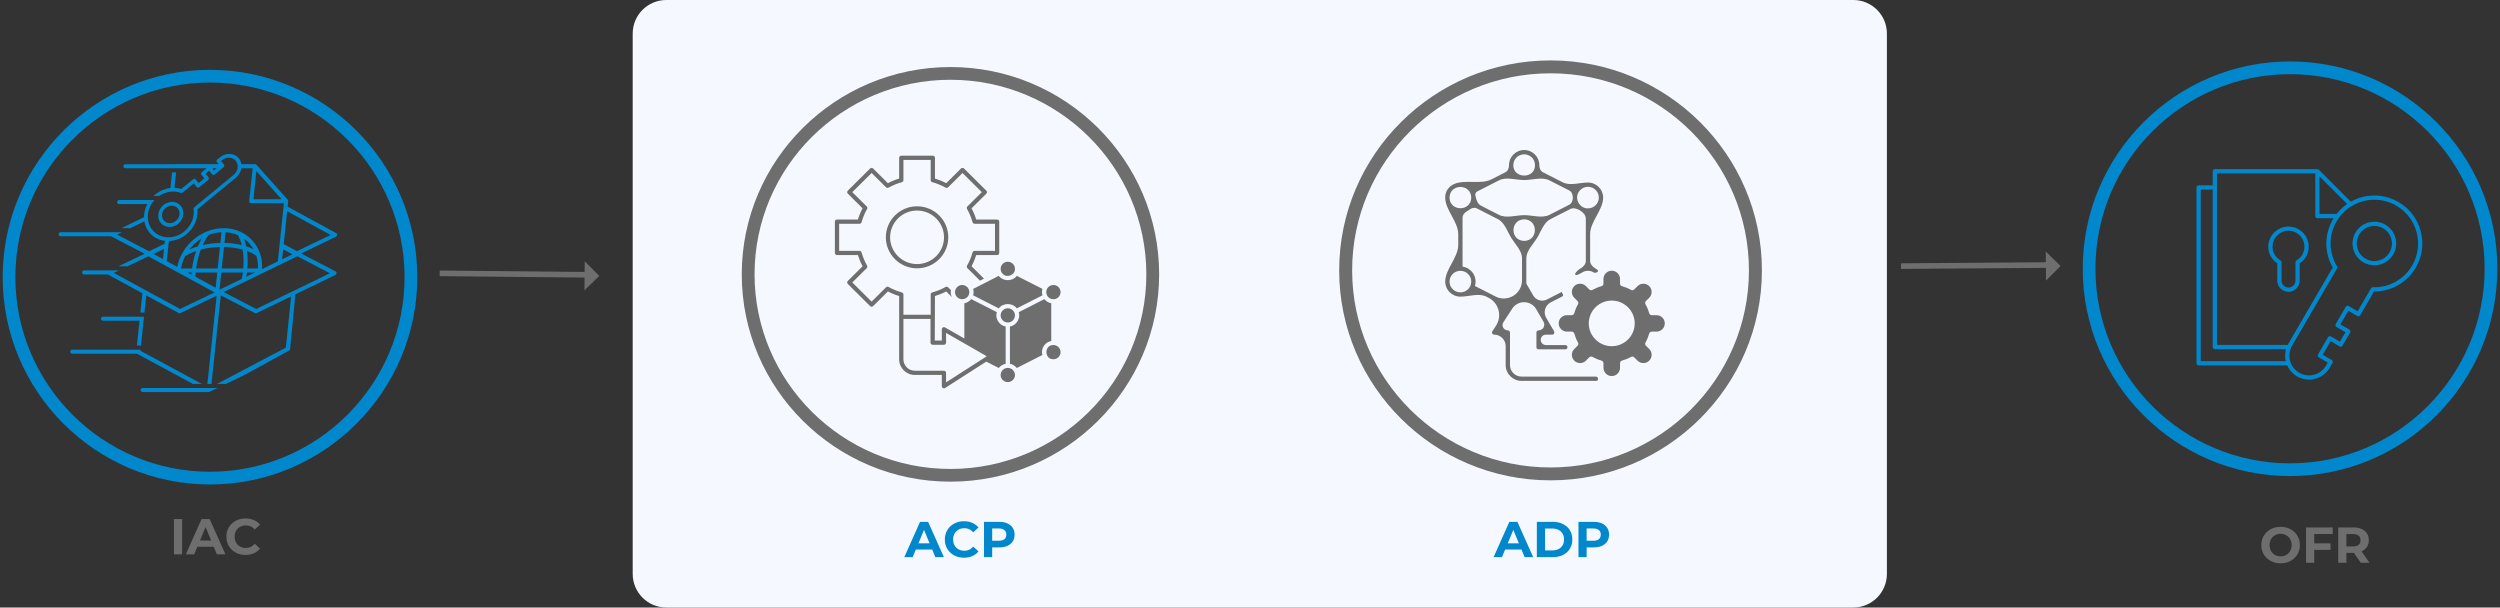<svg width="893" height="217" viewBox="0 0 893 217" fill="none" xmlns="http://www.w3.org/2000/svg"><rect x="0" y="0" width="893" height="217" fill="#333333" stroke="none"/><path d="M59.425 80.916C59.706 80.992 60.001 81.045 60.304 81.053C60.38 81.06 60.463 81.06 60.539 81.06C60.653 81.06 60.751 81.053 60.865 81.045C61.857 80.984 62.834 80.591 63.653 79.916C64.622 79.121 65.258 78.022 65.448 76.833C65.463 76.75 65.471 76.666 65.478 76.591C65.592 75.484 65.304 74.431 64.645 73.606C63.94 72.712 62.903 72.219 61.804 72.136C61.319 72.098 60.827 72.144 60.334 72.265C59.645 72.439 58.971 72.772 58.365 73.265C57.812 73.719 57.38 74.272 57.069 74.856C56.781 75.409 56.599 76 56.539 76.598L56.531 76.659C56.433 77.704 56.706 78.742 57.372 79.583C57.903 80.242 58.607 80.697 59.425 80.916ZM57.887 76.591C57.91 76.371 57.956 76.151 58.016 75.939C58.221 75.318 58.607 74.727 59.16 74.272C59.812 73.727 60.592 73.469 61.334 73.469C61.44 73.469 61.554 73.477 61.66 73.484C62.395 73.56 63.077 73.909 63.554 74.5C64.008 75.083 64.213 75.818 64.13 76.591C64.13 76.651 64.122 76.697 64.107 76.757C63.978 77.591 63.531 78.356 62.857 78.916C62.304 79.363 61.668 79.636 61.008 79.704C60.842 79.719 60.683 79.719 60.516 79.712C60.183 79.697 59.865 79.621 59.569 79.5C59.137 79.333 58.758 79.053 58.463 78.681C57.993 78.091 57.804 77.341 57.887 76.591Z" fill="#0087CC"/><path d="M72.099 137.145L50.16 125.296L50.205 124.895H48.751H25.819C25.418 124.895 25.092 125.22 25.092 125.622C25.092 126.023 25.418 126.349 25.819 126.349H48.948C48.963 126.364 48.978 126.379 49.001 126.387L68.925 137.137H72.099V137.145Z" fill="#0087CC"/><path d="M119.864 96.947L107.576 90.546L119.977 84.584C120.227 84.463 120.417 84.213 120.447 83.94C120.47 83.667 120.349 83.417 120.121 83.288L102.75 73.819L102.955 71.872C102.955 71.856 102.947 71.849 102.947 71.834C102.955 71.758 102.947 71.697 102.932 71.622C102.924 71.606 102.924 71.591 102.917 71.569C102.886 71.493 102.856 71.417 102.796 71.349L91.614 58.856C91.553 58.788 91.485 58.743 91.409 58.713C91.386 58.705 91.371 58.697 91.349 58.69C91.288 58.667 91.227 58.652 91.159 58.652C91.144 58.652 91.129 58.637 91.114 58.637H86.227C86.121 57.887 85.818 57.182 85.349 56.591C84.576 55.622 83.439 55.053 82.152 54.985C80.849 54.917 79.561 55.364 78.5 56.228L77.629 56.947C77.485 57.069 77.386 57.243 77.356 57.417C77.326 57.599 77.371 57.773 77.477 57.902L78.061 58.637H62.492C62.485 58.637 62.477 58.644 62.47 58.644H44.788C44.386 58.644 44.061 58.97 44.061 59.372C44.061 59.773 44.386 60.099 44.788 60.099H61.614H73.796L72.106 61.485C71.962 61.606 71.864 61.773 71.841 61.947C71.803 62.129 71.856 62.303 71.955 62.432L72.993 63.728L70.955 65.41L69.917 64.106C69.697 63.834 69.28 63.811 68.977 64.053L64.78 67.501C63.992 67.251 63.167 67.114 62.333 67.091L62.917 61.553H61.462L60.871 67.137C58.932 67.372 57.015 68.182 55.386 69.516C55.197 69.667 55.015 69.826 54.849 69.993H56.894C58.068 69.19 59.394 68.682 60.727 68.501C61.212 68.432 61.705 68.417 62.19 68.425C63 68.455 63.803 68.614 64.568 68.902C64.796 68.978 65.061 68.932 65.258 68.766L69.227 65.508L70.25 66.803C70.47 67.084 70.902 67.106 71.197 66.856L74.333 64.281C74.47 64.167 74.568 64.001 74.606 63.819C74.629 63.644 74.583 63.47 74.485 63.326L73.455 62.031L74.735 60.978L75.773 62.273C75.993 62.553 76.409 62.569 76.712 62.326L79.424 60.099L79.849 59.751C79.993 59.629 80.091 59.455 80.121 59.281C80.152 59.099 80.099 58.925 80 58.796L79.871 58.637L78.97 57.501L79.296 57.235C80.061 56.599 81.008 56.281 81.939 56.334C82.871 56.379 83.697 56.796 84.25 57.493C84.523 57.826 84.712 58.213 84.818 58.637C84.939 59.084 84.962 59.553 84.879 60.038C84.879 60.061 84.879 60.076 84.864 60.099C84.712 61.016 84.212 61.856 83.462 62.47L69.424 74.008C69.227 74.175 69.121 74.425 69.152 74.667C69.546 77.591 68.28 80.66 65.833 82.675C64.227 83.993 62.318 84.682 60.477 84.751C59.992 84.773 59.5 84.751 59.023 84.682C57.212 84.425 55.538 83.546 54.356 82.061H54.364C53.515 81.001 53.023 79.751 52.856 78.447C52.795 77.94 52.78 77.432 52.811 76.925C52.94 74.985 53.75 73.023 55.205 71.447H53.545C53.545 71.447 53.545 71.447 53.538 71.447H42.553C42.152 71.447 41.826 71.773 41.826 72.175C41.826 72.576 42.152 72.902 42.553 72.902H52.636C52.023 74.076 51.636 75.334 51.5 76.591C51.47 76.917 51.447 77.251 51.447 77.576L43.409 81.478H45.811C45.985 81.478 46.144 81.538 46.265 81.637L51.568 79.069C51.803 80.47 52.356 81.796 53.273 82.947C54.682 84.728 56.705 85.773 58.894 86.023L58.78 87.076L53.258 89.758L41.818 83.796L43.583 82.94H40.409H21.667C21.265 82.94 20.939 83.266 20.939 83.667C20.939 84.069 21.265 84.394 21.667 84.394H39.72C39.75 84.417 39.773 84.44 39.811 84.463L51.674 90.637L42.333 95.122H45.114C45.22 95.122 45.326 95.144 45.417 95.19L52.22 91.925L52.985 91.553L53.674 91.925V91.932L76.644 104.447L64.311 110.364L52.417 103.887L51.038 103.137L40.659 97.478L42.538 96.576H39.311H30.046C29.644 96.576 29.318 96.902 29.318 97.303C29.318 97.705 29.644 98.031 30.046 98.031H38.561C38.591 98.061 38.629 98.091 38.667 98.114L50.879 104.773L50.152 111.667H51.606L52.25 105.523L63.833 111.834C63.932 111.887 64.046 111.917 64.159 111.917C64.265 111.917 64.386 111.887 64.493 111.834L77.394 105.629L74.076 137.144H75.546L78.864 105.493L91.053 111.834C91.152 111.887 91.258 111.917 91.364 111.917C91.485 111.917 91.591 111.887 91.712 111.834L103.985 105.887L102.106 124.167L77.515 137.144H80.697L87.47 133.864C87.477 133.872 103.576 125.046 103.591 125.046L105.515 105.137L119.742 98.243C120 98.114 120.182 97.864 120.212 97.591C120.242 97.319 120.099 97.061 119.864 96.947ZM76.462 60.879L75.849 60.099H77.409L76.462 60.879ZM58.205 92.531L54.886 90.72L58.583 88.925L58.205 92.531ZM118.114 83.932L106.046 89.728L101.341 87.167L102.576 75.455L118.114 83.932ZM104.447 90.849L102.379 91.856L100.765 92.637L101.144 89.053L104.447 90.849ZM91.583 61.122L100.546 71.144H90.53L91.583 61.122ZM63.318 95.319L59.576 93.281L60.333 86.099C62.508 86.023 64.735 85.228 66.629 83.667C69.371 81.417 70.841 78.031 70.538 74.751L84.258 63.478C85.318 62.599 86.008 61.41 86.22 60.106V60.099H90.235L89 71.872C88.993 71.947 89 72.031 89.015 72.099C89.083 72.387 89.326 72.599 89.652 72.599H101.417L99.235 93.379L93.576 96.122C93.606 95.781 93.629 95.432 93.629 95.099C93.606 93.516 93.379 91.947 92.864 90.508C91.689 87.084 89.227 84.341 85.977 82.811C82.371 81.099 77.917 81.069 73.917 82.667C73.917 82.667 73.917 82.675 73.909 82.675C68.773 84.743 64.689 89.334 63.432 94.811C63.386 94.985 63.349 95.137 63.318 95.319ZM88.212 97.349H91.038L87.985 98.834C88.068 98.349 88.144 97.856 88.212 97.349ZM87.962 87.985C87.765 87.023 87.515 86.122 87.22 85.288C88.576 86.281 89.705 87.553 90.553 89.016C89.758 88.629 88.886 88.281 87.962 87.985ZM88.364 95.894C88.538 93.743 88.5 91.629 88.243 89.66C89.508 90.137 90.636 90.713 91.576 91.372C92.03 92.803 92.227 94.341 92.136 95.894H88.364ZM86.667 89.16C87.023 91.243 87.099 93.546 86.909 95.894H79.212L80.023 88.22C82.364 88.273 84.644 88.584 86.667 89.16ZM80.174 86.766L80.568 82.978C80.78 82.993 80.977 82.993 81.182 83.016C82.546 83.152 83.826 83.501 84.993 84.016C85.553 85.031 85.993 86.205 86.333 87.531C84.417 87.076 82.318 86.819 80.174 86.766ZM79.114 82.97L78.72 86.766C76.568 86.819 74.417 87.076 72.402 87.531C73.03 86.175 73.75 84.97 74.538 83.94C74.735 83.864 74.932 83.796 75.129 83.735C76.432 83.266 77.78 83.023 79.114 82.97ZM72.076 85.152C71.568 86.023 71.099 86.97 70.682 87.985C69.606 88.311 68.591 88.69 67.644 89.122C68.856 87.538 70.371 86.19 72.076 85.152ZM68.409 98.091L67.053 97.349H68.462C68.439 97.599 68.424 97.849 68.409 98.091ZM64.682 95.894C64.909 94.394 65.432 92.902 66.136 91.501C67.258 90.788 68.599 90.175 70.053 89.66C69.379 91.629 68.894 93.743 68.614 95.894H64.682ZM77.03 102.796L69.833 98.864C69.849 98.364 69.879 97.864 69.917 97.349H77.606L77.03 102.796ZM70.068 95.894C70.371 93.546 70.939 91.243 71.727 89.16C73.864 88.584 76.22 88.273 78.568 88.22L77.758 95.894H70.068ZM78.78 103.296L78.417 103.47L79.061 97.349H86.758C86.652 98.114 86.53 98.872 86.379 99.606L79.106 103.137L78.78 103.296ZM105.682 103.508L104.144 104.25L91.515 110.372L79.886 104.311L100.182 94.47L105.439 91.925L106.212 91.546L106.902 91.902L117.849 97.606L105.682 103.508Z" fill="#0087CC"/><path d="M50.356 123.439L51.44 113.129H50.076C50.069 113.129 50.061 113.121 50.061 113.121H36.803C36.402 113.121 36.076 113.447 36.076 113.848C36.076 114.25 36.402 114.576 36.803 114.576H49.841L48.902 123.432H50.356V123.439Z" fill="#0087CC"/><path d="M74.257 138.6H50.962C50.56 138.6 50.234 138.925 50.234 139.327C50.234 139.728 50.56 140.054 50.962 140.054H74.257C74.295 140.054 74.333 140.039 74.371 140.031C74.416 140.039 74.462 140.054 74.499 140.054C74.507 140.054 74.507 140.054 74.515 140.054C74.568 140.054 74.636 140.047 74.697 140.024C74.734 140.016 74.772 140.009 74.803 139.986C74.818 139.986 74.833 139.978 74.848 139.971L77.681 138.6H74.272C74.265 138.607 74.257 138.6 74.257 138.6Z" fill="#0087CC"/><path d="M75 24.947C34.167 24.947 0.947 58.167 0.947 99C0.947 139.834 34.167 173.053 75 173.053C115.834 173.053 149.053 139.834 149.053 99C149.053 58.167 115.834 24.947 75 24.947ZM75 168.508C36.675 168.508 5.493 137.326 5.493 99C5.493 60.675 36.675 29.493 75 29.493C113.326 29.493 144.508 60.675 144.508 99C144.508 137.326 113.326 168.508 75 168.508Z" fill="#0087CC"/><path d="M226 12C226 5.373 231.373 0 238 0H662C668.627 0 674 5.373 674 12V205C674 211.627 668.627 217 662 217H238C231.373 217 226 211.627 226 205V12Z" fill="#F5F9FF"/><path d="M358.596 130.121C358.794 130.052 359.008 129.992 359.221 129.954V116.636C359.206 116.636 359.183 116.628 359.168 116.621C359.038 116.598 358.909 116.568 358.787 116.53C356.697 115.931 355.408 113.56 356.064 111.499L346.912 106.833C346.31 107.605 345.425 108.151 344.457 108.333V120.909L343.694 120.477L342.932 120.037L337.555 116.954C337.319 116.825 337.029 116.825 336.792 116.954C336.556 117.09 336.411 117.34 336.411 117.613V121.636H333.902L333.971 105.749C335.374 105.325 336.731 104.772 337.997 104.098L340.011 106.098C339.652 105.371 339.507 104.446 339.675 103.628L338.668 102.628C338.424 102.386 338.051 102.333 337.753 102.507C336.281 103.333 334.688 103.992 333.002 104.454C332.674 104.545 332.445 104.84 332.445 105.181V112.416H322.707V105.181C322.707 104.84 322.478 104.545 322.15 104.454C320.487 103.999 318.886 103.34 317.399 102.499C317.101 102.333 316.728 102.386 316.484 102.628L311.344 107.734L304.449 100.893L309.597 95.787C309.834 95.545 309.887 95.174 309.719 94.878C308.873 93.393 308.217 91.81 307.759 90.159C307.668 89.825 307.363 89.598 307.019 89.598H299.744V79.931H307.019C307.363 79.931 307.668 79.704 307.759 79.371C308.224 77.696 308.88 76.113 309.719 74.659C309.887 74.363 309.841 73.984 309.597 73.742L304.449 68.636L311.344 61.795L316.484 66.901C316.728 67.143 317.101 67.196 317.399 67.03C318.886 66.189 320.487 65.53 322.15 65.075C322.478 64.992 322.707 64.689 322.707 64.348V57.121H332.445V64.348C332.445 64.689 332.674 64.992 333.002 65.075C334.688 65.537 336.281 66.196 337.753 67.022C338.051 67.196 338.424 67.143 338.668 66.901L343.809 61.795L350.695 68.636L345.555 73.742C345.311 73.984 345.265 74.363 345.433 74.659C346.272 76.113 346.928 77.696 347.393 79.371C347.484 79.704 347.782 79.931 348.125 79.931H355.408V89.598H348.125C347.782 89.598 347.484 89.825 347.393 90.159C346.935 91.81 346.279 93.393 345.433 94.878C345.265 95.174 345.311 95.545 345.555 95.787L350.047 100.249L351.481 99.522L347.042 95.113C347.721 93.84 348.278 92.499 348.705 91.113H356.171C356.59 91.113 356.933 90.78 356.933 90.356V79.174C356.933 78.757 356.59 78.416 356.171 78.416H348.705C348.278 77.015 347.721 75.674 347.042 74.416L352.319 69.174C352.617 68.878 352.617 68.401 352.319 68.098L344.35 60.189C344.053 59.893 343.572 59.893 343.275 60.189L337.997 65.431C336.731 64.757 335.374 64.204 333.971 63.78V56.363C333.971 55.939 333.627 55.605 333.208 55.605H321.944C321.525 55.605 321.181 55.939 321.181 56.363V63.78C319.786 64.196 318.436 64.749 317.155 65.431L311.877 60.189C311.58 59.893 311.1 59.893 310.802 60.189L302.833 68.098C302.695 68.242 302.611 68.439 302.611 68.636C302.611 68.84 302.695 69.03 302.833 69.174L308.11 74.416C307.431 75.674 306.875 77.015 306.447 78.416H298.981C298.562 78.416 298.219 78.757 298.219 79.174V90.356C298.219 90.78 298.562 91.113 298.981 91.113H306.447C306.875 92.499 307.431 93.84 308.11 95.113L302.833 100.355C302.695 100.499 302.611 100.689 302.611 100.893C302.611 101.09 302.695 101.287 302.833 101.431L310.802 109.34C311.1 109.636 311.58 109.636 311.877 109.34L317.155 104.098C318.436 104.78 319.786 105.333 321.181 105.749L321.174 128.355C321.174 131.431 323.69 133.931 326.787 133.931H336.411V137.962C336.411 138.242 336.564 138.492 336.808 138.628C336.922 138.689 337.052 138.719 337.174 138.719C337.319 138.719 337.463 138.681 337.586 138.598L350.809 130.121L351.557 129.643L352.289 129.166L356.766 131.446C356.895 131.28 357.04 131.121 357.2 130.977C357.254 130.924 357.315 130.871 357.368 130.833C357.665 130.583 357.993 130.378 358.344 130.227C358.428 130.189 358.512 130.158 358.596 130.121ZM337.936 136.568V133.174C337.936 132.757 337.593 132.416 337.174 132.416H326.787C324.529 132.416 322.699 130.598 322.699 128.355L322.707 113.931H332.377V122.393C332.377 122.81 332.72 123.151 333.139 123.151H337.174C337.593 123.151 337.936 122.81 337.936 122.393V118.924L352.464 127.257L337.936 136.568Z" fill="#6E6E6E"/><path d="M359.984 131.402C359.023 131.402 358.154 131.933 357.704 132.781C357.521 133.145 357.422 133.531 357.422 133.94C357.422 135.349 358.573 136.486 359.984 136.486C361.395 136.486 362.547 135.349 362.547 133.94C362.547 133.531 362.448 133.145 362.257 132.781C361.815 131.933 360.945 131.402 359.984 131.402Z" fill="#6E6E6E"/><path d="M374.138 122.334C374.458 122.137 374.801 121.978 375.167 121.887C375.274 121.849 375.389 121.819 375.511 121.804V108.334C375.266 108.289 375.03 108.221 374.801 108.13C374.489 108.008 374.191 107.849 373.917 107.66C373.619 107.448 373.345 107.19 373.108 106.902C373.085 106.88 373.07 106.865 373.055 106.842L363.903 111.501C364.62 113.721 363.057 116.251 360.746 116.637V129.955C361.715 130.13 362.599 130.675 363.202 131.448L372.323 126.804C371.865 125.122 372.635 123.228 374.138 122.334Z" fill="#6E6E6E"/><path d="M347.613 103.198C347.827 103.948 347.819 104.743 347.613 105.493L350.397 106.91L356.765 110.152C358.282 108.092 361.684 108.092 363.201 110.152L369.493 106.948L372.36 105.493C372.353 105.478 372.353 105.463 372.353 105.448C372.345 105.44 372.345 105.433 372.345 105.425C372.33 105.387 372.315 105.342 372.307 105.296C372.269 105.145 372.238 104.986 372.223 104.827C372.2 104.66 372.193 104.501 372.193 104.342C372.193 104.183 372.2 104.024 372.223 103.857C372.238 103.728 372.261 103.599 372.292 103.471C372.292 103.448 372.299 103.425 372.307 103.41C372.307 103.38 372.315 103.349 372.322 103.327C372.33 103.281 372.345 103.236 372.36 103.198L363.201 98.531C361.676 100.592 358.29 100.592 356.765 98.531L347.613 103.198Z" fill="#6E6E6E"/><path d="M343.695 101.795C342.277 101.795 341.133 102.939 341.133 104.34C341.133 105.742 342.277 106.886 343.695 106.886C344.656 106.886 345.526 106.356 345.968 105.499C346.342 104.795 346.342 103.893 345.968 103.181C345.526 102.325 344.656 101.795 343.695 101.795Z" fill="#6E6E6E"/><path d="M362.547 96.03C362.547 94.636 361.395 93.492 359.984 93.492C358.573 93.492 357.422 94.636 357.422 96.03C357.422 96.651 357.651 97.257 358.062 97.704C359.504 99.485 362.631 98.303 362.547 96.03Z" fill="#6E6E6E"/><path d="M359.984 110.105C359.023 110.105 358.154 110.636 357.704 111.484C357.521 111.84 357.422 112.242 357.422 112.643C357.422 114.052 358.573 115.189 359.984 115.189C361.395 115.189 362.547 114.052 362.547 112.643C362.539 112.234 362.448 111.818 362.249 111.469C361.799 110.621 360.938 110.105 359.984 110.105Z" fill="#6E6E6E"/><path d="M376.274 101.795C375.313 101.795 374.443 102.325 374.001 103.181C373.818 103.537 373.719 103.939 373.719 104.34C373.719 104.749 373.81 105.143 374.001 105.499C374.001 105.507 374.009 105.507 374.009 105.515C374.153 105.787 374.336 106.03 374.558 106.219C374.611 106.272 374.672 106.318 374.733 106.363C374.794 106.416 374.863 106.462 374.924 106.499C374.985 106.537 375.038 106.568 375.099 106.598C375.16 106.636 375.221 106.659 375.29 106.689C375.381 106.727 375.473 106.757 375.564 106.787C375.694 106.825 375.816 106.848 375.946 106.863C376.052 106.878 376.167 106.886 376.274 106.886C377.684 106.886 378.836 105.742 378.836 104.34C378.836 102.939 377.684 101.795 376.274 101.795Z" fill="#6E6E6E"/><path d="M376.274 123.242C372.949 123.197 372.972 128.371 376.274 128.333C377.685 128.333 378.837 127.189 378.837 125.788C378.837 124.386 377.685 123.242 376.274 123.242Z" fill="#6E6E6E"/><path d="M327.571 73.689C321.425 73.689 316.422 78.659 316.422 84.765C316.422 90.871 321.425 95.841 327.571 95.841C333.726 95.841 338.729 90.871 338.729 84.765C338.729 78.659 333.726 73.689 327.571 73.689ZM327.571 94.326C322.264 94.326 317.947 90.038 317.947 84.765C317.947 79.493 322.264 75.205 327.571 75.205C332.887 75.205 337.203 79.493 337.203 84.765C337.203 90.038 332.887 94.326 327.571 94.326Z" fill="#6E6E6E"/><path d="M339.5 23.947C298.394 23.947 264.953 57.167 264.953 98C264.953 138.834 298.394 172.053 339.5 172.053C380.605 172.053 414.047 138.834 414.047 98C414.047 57.167 380.605 23.947 339.5 23.947ZM339.5 167.508C300.919 167.508 269.529 136.326 269.529 98C269.529 59.675 300.919 28.493 339.5 28.493C378.081 28.493 409.471 59.675 409.471 98C409.471 136.326 378.081 167.508 339.5 167.508Z" fill="#6E6E6E"/><path d="M332.979 196.3H327.129L326.013 199H323.025L328.641 186.4H331.521L337.155 199H334.095L332.979 196.3ZM332.061 194.086L330.063 189.262L328.065 194.086H332.061ZM344.316 199.216C343.032 199.216 341.868 198.94 340.824 198.388C339.792 197.824 338.976 197.05 338.376 196.066C337.788 195.07 337.494 193.948 337.494 192.7C337.494 191.452 337.788 190.336 338.376 189.352C338.976 188.356 339.792 187.582 340.824 187.03C341.868 186.466 343.038 186.184 344.334 186.184C345.426 186.184 346.41 186.376 347.286 186.76C348.174 187.144 348.918 187.696 349.518 188.416L347.646 190.144C346.794 189.16 345.738 188.668 344.478 188.668C343.698 188.668 343.002 188.842 342.39 189.19C341.778 189.526 341.298 190 340.95 190.612C340.614 191.224 340.446 191.92 340.446 192.7C340.446 193.48 340.614 194.176 340.95 194.788C341.298 195.4 341.778 195.88 342.39 196.228C343.002 196.564 343.698 196.732 344.478 196.732C345.738 196.732 346.794 196.234 347.646 195.238L349.518 196.966C348.918 197.698 348.174 198.256 347.286 198.64C346.398 199.024 345.408 199.216 344.316 199.216ZM356.942 186.4C358.058 186.4 359.024 186.586 359.84 186.958C360.668 187.33 361.304 187.858 361.748 188.542C362.192 189.226 362.414 190.036 362.414 190.972C362.414 191.896 362.192 192.706 361.748 193.402C361.304 194.086 360.668 194.614 359.84 194.986C359.024 195.346 358.058 195.526 356.942 195.526H354.404V199H351.488V186.4H356.942ZM356.78 193.15C357.656 193.15 358.322 192.964 358.778 192.592C359.234 192.208 359.462 191.668 359.462 190.972C359.462 190.264 359.234 189.724 358.778 189.352C358.322 188.968 357.656 188.776 356.78 188.776H354.404V193.15H356.78Z" fill="#0087CC"/><path d="M570.821 135.288C570.821 134.864 570.478 134.521 570.054 134.521H543.51C541.224 134.521 539.37 132.679 539.37 130.408V118.769C539.37 118.347 539.022 118.002 538.598 118.002C537.107 118.002 536.21 116.349 537.022 115.1L540.178 110.24C542.218 107.098 546.855 107.213 548.737 110.451L551.344 114.937C552.135 116.297 551.154 118.002 549.581 118.002C549.156 118.002 548.808 118.347 548.808 118.769V124.025C548.808 124.447 549.156 124.792 549.581 124.792H559.143C559.346 124.792 559.54 124.712 559.684 124.569C560.17 124.086 559.828 123.257 559.143 123.257H552.214C551.186 123.257 550.353 122.424 550.353 121.397C550.353 120.369 551.186 119.536 552.214 119.536H554.462C555.111 119.511 555.278 119.036 555.177 118.556C555.071 118.047 554.701 117.637 554.44 117.188L552.3 113.508C551.163 111.552 551.901 109.042 553.917 108.014L558.027 105.917C558.391 105.732 558.467 105.246 558.177 104.958C558 104.782 557.892 104.536 557.892 104.283C557.892 104.272 557.88 104.266 557.871 104.27L552.535 106.988C550.791 107.877 548.658 107.247 547.676 105.554L545.34 101.528C545.269 101.416 545.209 101.292 545.209 101.159V92.257C545.209 89.559 547.61 87.304 549.03 85.01C550.459 82.702 551.381 79.522 553.8 78.29L560.87 74.686C561.983 74.118 563.32 74.512 564.384 75.166C565.463 75.828 566.449 76.853 566.449 78.119V93.227C566.449 94.386 565.55 95.326 564.545 95.905C563.886 96.285 563.307 96.802 562.855 97.412C562.207 98.284 563.035 98.485 563.98 97.946C564.378 97.719 564.72 97.609 565.103 97.358C565.707 96.962 566.435 96.733 567.222 96.733C567.995 96.733 568.717 96.959 569.322 97.349C569.75 97.624 570.821 97.28 570.821 96.771C570.821 96.639 570.766 96.513 570.664 96.43C570.442 96.246 570.203 96.081 569.952 95.935C568.917 95.336 567.994 94.372 567.994 93.176V83.605C567.994 79.188 572.644 75.002 572.644 70.585C572.644 67.615 570.211 65.198 567.222 65.198C564.255 65.198 560.85 66.474 558.206 65.128L551.139 61.528C550.231 61.065 549.851 59.988 549.851 58.968C549.851 55.999 547.426 53.59 544.437 53.59C541.448 53.59 539.015 55.999 539.015 58.968C539.015 59.991 538.638 61.063 537.727 61.528L532.728 64.076C528.92 66.017 523.327 64.008 519.416 65.732C517.593 66.536 516.188 68.26 516.229 70.585C516.229 75.002 520.879 79.188 520.879 83.605V87.551C520.879 91.972 516.229 96.164 516.229 100.585C516.229 103.554 518.662 105.963 521.652 105.963C524.699 105.963 528.225 104.582 530.941 105.966L531.697 106.352C535.377 108.228 536.623 112.878 534.374 116.342L533.067 118.355C532.913 118.592 532.905 118.892 533.036 119.137C533.175 119.383 533.43 119.536 533.716 119.536C535.985 119.536 537.825 121.376 537.825 123.645V130.408C537.825 133.523 540.374 136.055 543.51 136.055H570.319C570.596 136.055 570.821 135.565 570.821 135.288ZM563.777 68.828C564.449 67.539 565.762 66.733 567.222 66.733C569.361 66.733 571.099 68.459 571.099 70.585C571.099 72.71 569.361 74.429 567.222 74.429C564.434 74.536 562.425 71.268 563.777 68.828ZM544.437 86.053C539.339 85.961 539.354 78.442 544.437 78.349C549.511 78.426 549.534 85.968 544.437 86.053ZM544.437 55.124C546.576 55.124 548.306 56.843 548.306 58.968C548.384 63.971 540.505 63.956 540.559 58.968C540.559 56.843 542.305 55.124 544.437 55.124ZM527.004 69.794C526.937 69.221 527.144 68.65 527.658 68.388L535.434 64.421C538.054 63.085 541.492 64.314 544.433 64.319C547.379 64.324 550.827 63.089 553.452 64.427L560.52 68.029C561.429 68.493 561.817 69.559 561.814 70.579C561.812 71.605 561.423 72.68 560.51 73.145L553.453 76.742C550.828 78.08 547.378 76.845 544.433 76.85C541.493 76.856 538.053 78.083 535.434 76.748L529.074 73.504C527.746 72.827 527.281 71.259 527.004 69.794ZM517.774 70.585C517.867 65.521 525.436 65.528 525.529 70.585C525.452 75.641 517.859 75.641 517.774 70.585ZM525.174 102.196C524.532 103.554 523.15 104.429 521.652 104.429C519.512 104.429 517.774 102.702 517.774 100.585C517.774 98.459 519.512 96.733 521.652 96.733C523.791 96.733 525.529 98.459 525.529 100.585C525.529 101.137 525.405 101.682 525.174 102.196ZM526.953 102.207C526.887 102.173 526.85 102.1 526.865 102.027C526.919 101.851 526.958 101.674 526.989 101.49C526.996 101.421 527.012 101.36 527.02 101.291C527.05 101.053 527.074 100.823 527.074 100.585C527.074 100.401 527.066 100.224 527.043 100.055C527.043 99.994 527.027 99.94 527.02 99.886C527.004 99.771 526.989 99.656 526.965 99.541C526.958 99.472 526.942 99.411 526.919 99.342C526.896 99.242 526.873 99.142 526.842 99.043C526.826 98.974 526.803 98.912 526.78 98.843C526.749 98.751 526.711 98.659 526.672 98.567C526.649 98.498 526.618 98.436 526.587 98.367C526.548 98.283 526.51 98.198 526.463 98.106C526.433 98.045 526.394 97.984 526.363 97.922C526.309 97.838 526.263 97.754 526.209 97.677C526.17 97.615 526.131 97.554 526.093 97.5C526.077 97.479 526.062 97.459 526.047 97.438C525.963 97.323 525.877 97.209 525.784 97.101C525.722 97.032 525.652 96.956 525.583 96.886C525.537 96.833 525.49 96.787 525.444 96.741C525.367 96.664 525.289 96.595 525.204 96.526C525.166 96.487 525.12 96.449 525.073 96.411C524.999 96.349 524.921 96.291 524.842 96.234C524.785 96.193 524.728 96.153 524.672 96.112C524.568 96.043 524.464 95.978 524.357 95.915C524.284 95.872 524.21 95.828 524.131 95.797C524.015 95.736 523.907 95.682 523.791 95.636C523.737 95.613 523.675 95.59 523.621 95.567C523.521 95.528 523.42 95.49 523.312 95.459C523.25 95.436 523.181 95.421 523.119 95.398C523.019 95.375 522.918 95.344 522.818 95.321C522.748 95.306 522.679 95.298 522.609 95.283C522.503 95.27 522.424 95.172 522.424 95.064V77.798C522.424 76.716 523.248 75.822 524.21 75.326C524.293 75.283 524.376 75.238 524.458 75.191C524.461 75.189 524.462 75.189 524.465 75.186C524.471 75.182 524.482 75.178 524.489 75.174C524.641 75.078 524.788 74.974 524.931 74.865C525.677 74.293 526.688 74.015 527.526 74.442L535.068 78.287C537.488 79.52 538.412 82.709 539.846 85.015C541.27 87.303 543.664 89.557 543.664 92.251V100.119C543.664 101.374 543.301 102.603 542.617 103.656C540.807 106.446 537.181 107.418 534.218 105.908L526.953 102.207Z" fill="#6E6E6E"/><path d="M589.092 111.874C588.783 110.746 588.335 109.672 587.771 108.69C587.555 108.314 587.616 107.846 587.925 107.539L589.096 106.376C590.256 105.224 590.256 103.347 589.096 102.195C587.948 101.054 586.095 101.053 584.945 102.193L583.747 103.38C583.438 103.687 582.959 103.756 582.588 103.541C581.592 102.973 580.51 102.536 579.375 102.222C578.958 102.114 578.672 101.731 578.672 101.301V99.656C578.672 98.022 577.348 96.697 575.714 96.697C574.08 96.697 572.756 98.022 572.756 99.656V101.301C572.756 101.731 572.47 102.114 572.053 102.222C570.933 102.528 569.852 102.973 568.84 103.541C568.469 103.748 567.99 103.687 567.681 103.38L566.49 102.196C565.341 101.055 563.487 101.054 562.337 102.194C561.175 103.347 561.174 105.225 562.335 106.379L563.503 107.539C563.812 107.846 563.873 108.314 563.657 108.69C563.093 109.672 562.645 110.746 562.336 111.874C562.221 112.296 561.842 112.58 561.402 112.58H559.702C558.082 112.58 556.768 113.894 556.768 115.514C556.768 117.135 558.082 118.449 559.702 118.449H561.402C561.842 118.449 562.221 118.741 562.336 119.155C562.645 120.268 563.086 121.342 563.657 122.347C563.873 122.715 563.812 123.191 563.503 123.49L562.334 124.651C561.173 125.804 561.173 127.682 562.334 128.835C563.485 129.978 565.343 129.977 566.492 128.833L567.681 127.649C567.99 127.342 568.469 127.28 568.84 127.488C569.852 128.055 570.925 128.5 572.053 128.807C572.47 128.922 572.756 129.298 572.756 129.728V131.373C572.756 133.007 574.08 134.332 575.714 134.332C577.348 134.332 578.672 133.007 578.672 131.373V129.728C578.672 129.298 578.958 128.922 579.375 128.807C580.518 128.493 581.592 128.055 582.588 127.495C582.959 127.28 583.438 127.342 583.747 127.649L584.942 128.836C586.093 129.979 587.95 129.978 589.099 128.834C590.258 127.681 590.257 125.806 589.097 124.654L587.925 123.49C587.616 123.191 587.555 122.715 587.771 122.347C588.342 121.342 588.783 120.268 589.092 119.155C589.207 118.741 589.594 118.449 590.026 118.449H591.726C593.347 118.449 594.66 117.135 594.66 115.514C594.66 113.894 593.347 112.58 591.726 112.58H590.026C589.594 112.58 589.207 112.296 589.092 111.874ZM575.714 123.659C571.196 123.659 567.511 120.007 567.511 115.518C567.511 111.022 571.196 107.37 575.714 107.37C580.232 107.37 583.917 111.022 583.917 115.518C583.917 120.007 580.232 123.659 575.714 123.659Z" fill="#6E6E6E"/><path d="M553.854 21.58C512.222 21.58 478.354 55.225 478.354 96.58C478.354 137.936 512.222 171.58 553.854 171.58C595.485 171.58 629.354 137.936 629.354 96.58C629.354 55.225 595.485 21.58 553.854 21.58ZM553.854 166.977C514.779 166.977 482.988 135.396 482.988 96.58C482.988 57.764 514.779 26.184 553.854 26.184C592.928 26.184 624.719 57.764 624.719 96.58C624.719 135.396 592.928 166.977 553.854 166.977Z" fill="#6E6E6E"/><path d="M543.476 196.3H537.626L536.51 199H533.522L539.138 186.4H542.018L547.652 199H544.592L543.476 196.3ZM542.558 194.086L540.56 189.262L538.562 194.086H542.558ZM548.959 186.4H554.683C556.051 186.4 557.257 186.664 558.301 187.192C559.357 187.708 560.173 188.44 560.749 189.388C561.337 190.336 561.631 191.44 561.631 192.7C561.631 193.96 561.337 195.064 560.749 196.012C560.173 196.96 559.357 197.698 558.301 198.226C557.257 198.742 556.051 199 554.683 199H548.959V186.4ZM554.539 196.606C555.799 196.606 556.801 196.258 557.545 195.562C558.301 194.854 558.679 193.9 558.679 192.7C558.679 191.5 558.301 190.552 557.545 189.856C556.801 189.148 555.799 188.794 554.539 188.794H551.875V196.606H554.539ZM569.284 186.4C570.4 186.4 571.366 186.586 572.182 186.958C573.01 187.33 573.646 187.858 574.09 188.542C574.534 189.226 574.756 190.036 574.756 190.972C574.756 191.896 574.534 192.706 574.09 193.402C573.646 194.086 573.01 194.614 572.182 194.986C571.366 195.346 570.4 195.526 569.284 195.526H566.746V199H563.83V186.4H569.284ZM569.122 193.15C569.998 193.15 570.664 192.964 571.12 192.592C571.576 192.208 571.804 191.668 571.804 190.972C571.804 190.264 571.576 189.724 571.12 189.352C570.664 188.968 569.998 188.776 569.122 188.776H566.746V193.15H569.122Z" fill="#0087CC"/><g clip-path="url(#clip0_4285_1116)"><path d="M821.449 100.249V94.09C823.471 92.742 824.668 90.545 824.668 88.128C824.668 87.492 824.585 86.855 824.418 86.257C823.585 83.113 820.721 80.916 817.456 80.916C813.479 80.916 810.244 84.151 810.244 88.128C810.244 90.098 811.032 91.931 812.464 93.295C812.774 93.59 813.1 93.855 813.456 94.098V100.249C813.456 101.681 814.229 102.999 815.456 103.696C816.062 104.052 816.752 104.234 817.456 104.234C819.653 104.234 821.449 102.446 821.449 100.249ZM814.971 100.249V93.674C814.971 93.401 814.827 93.151 814.593 93.022C814.206 92.795 813.843 92.522 813.517 92.196C812.381 91.121 811.759 89.674 811.759 88.128C811.759 84.984 814.312 82.431 817.456 82.431C820.032 82.431 822.297 84.166 822.956 86.651C823.085 87.128 823.153 87.628 823.153 88.128C823.153 90.143 822.085 91.977 820.305 93.022C820.07 93.158 819.934 93.408 819.934 93.674V100.249C819.934 101.613 818.82 102.719 817.456 102.719C817.017 102.719 816.593 102.605 816.214 102.386C815.449 101.954 814.971 101.136 814.971 100.249Z" fill="#0087CC"/><path d="M852.031 80.243C850.236 79.197 848.137 78.917 846.13 79.447C844.114 79.978 842.433 81.258 841.38 83.061C840.334 84.856 840.054 86.955 840.584 88.97C841.114 90.978 842.395 92.667 844.198 93.713C845.402 94.417 846.751 94.773 848.107 94.773C848.773 94.773 849.448 94.69 850.107 94.516C852.122 93.985 853.804 92.697 854.857 90.902C855.902 89.099 856.183 87 855.652 84.993C855.122 82.978 853.834 81.296 852.031 80.243ZM853.546 90.137C852.698 91.591 851.342 92.622 849.72 93.046C849.19 93.19 848.645 93.258 848.107 93.258C847.016 93.258 845.933 92.97 844.955 92.402C843.508 91.561 842.478 90.205 842.046 88.584C841.622 86.963 841.849 85.273 842.69 83.819C843.539 82.372 844.895 81.341 846.516 80.909C847.046 80.773 847.592 80.697 848.13 80.697C849.22 80.697 850.304 80.993 851.273 81.553C852.72 82.402 853.758 83.758 854.19 85.379C854.614 87 854.387 88.69 853.546 90.137Z" fill="#0087CC"/><path d="M864.69 82.598C864.107 80.386 863.107 78.356 861.758 76.583C860.41 74.818 858.713 73.318 856.736 72.166C852.781 69.863 848.168 69.234 843.736 70.409C842.311 70.787 840.955 71.333 839.705 72.045L828.311 60.644C828.243 60.575 828.168 60.53 828.084 60.492C828.061 60.484 828.046 60.484 828.024 60.477C827.955 60.447 827.887 60.439 827.811 60.431C827.796 60.431 827.789 60.424 827.774 60.424H791.137C790.721 60.424 790.38 60.765 790.38 61.181V66.212H785.349C784.933 66.212 784.592 66.553 784.592 66.969V129.765C784.592 130.181 784.933 130.522 785.349 130.522H816.986C817.69 132.113 818.88 133.5 820.486 134.439C821.811 135.212 823.281 135.606 824.774 135.606C825.501 135.606 826.243 135.507 826.963 135.318C829.168 134.734 831.016 133.325 832.168 131.356L833.168 129.628C833.38 129.272 833.258 128.803 832.895 128.598L829.683 126.727L832.508 121.863L835.721 123.734C835.895 123.84 836.099 123.863 836.296 123.81C836.493 123.765 836.66 123.636 836.758 123.462L839.486 118.772C839.698 118.416 839.577 117.947 839.213 117.742L836.001 115.871L838.827 111.015L842.039 112.886C842.402 113.098 842.865 112.969 843.077 112.613L848.016 104.121H848.115C854.205 104.121 859.849 100.894 862.933 95.598C865.236 91.644 865.857 87.03 864.69 82.598ZM828.531 63.007L838.38 72.863C836.955 73.848 835.683 75.045 834.615 76.424H828.531V63.007ZM791.895 61.939H827.016V77.181C827.016 77.598 827.357 77.939 827.774 77.939H833.561C833.471 78.075 833.387 78.212 833.304 78.356C830.205 83.674 830.198 90.219 833.258 95.537L817.41 122.765C817.327 122.909 817.243 123.06 817.175 123.212H791.895V61.939ZM786.107 129.007V67.727H790.38V123.969C790.38 124.386 790.721 124.727 791.137 124.727H816.577C816.175 126.144 816.152 127.621 816.486 129.007H786.107ZM861.622 94.841C858.728 99.81 853.349 102.795 847.607 102.598C847.334 102.583 847.069 102.734 846.933 102.977L842.145 111.197L838.933 109.325C838.758 109.219 838.554 109.189 838.357 109.242C838.16 109.295 838.001 109.424 837.895 109.598L834.311 115.757C834.099 116.121 834.221 116.583 834.584 116.795L837.796 118.666L835.827 122.045L832.615 120.174C832.251 119.962 831.789 120.083 831.584 120.447L827.986 126.621C827.887 126.787 827.857 127 827.91 127.189C827.963 127.386 828.092 127.553 828.266 127.651L831.478 129.522L830.857 130.59C829.91 132.212 828.395 133.371 826.577 133.848C824.766 134.333 822.872 134.075 821.251 133.128C820.137 132.477 819.274 131.568 818.675 130.522C818.41 130.045 818.198 129.53 818.046 129.007C817.645 127.628 817.668 126.128 818.168 124.727C818.311 124.318 818.493 123.916 818.721 123.53L818.902 123.212L834.796 95.916C834.933 95.674 834.933 95.371 834.789 95.136C831.789 90.227 831.721 84.083 834.607 79.113C834.842 78.712 835.092 78.318 835.357 77.939C835.736 77.409 836.145 76.901 836.584 76.424C837.44 75.484 838.41 74.651 839.471 73.947C839.902 73.659 840.357 73.394 840.819 73.159C841.857 72.606 842.963 72.174 844.122 71.871C845.455 71.522 846.804 71.348 848.145 71.348C849.508 71.348 850.865 71.53 852.175 71.886C853.493 72.234 854.774 72.765 855.978 73.469C859.584 75.575 862.16 78.954 863.221 82.984C864.289 87.022 863.721 91.234 861.622 94.841Z" fill="#0087CC"/><path d="M818 21.947C777.167 21.947 743.947 55.167 743.947 96C743.947 136.834 777.167 170.053 818 170.053C858.834 170.053 892.053 136.834 892.053 96C892.053 55.167 858.834 21.947 818 21.947ZM818 165.508C779.675 165.508 748.493 134.326 748.493 96C748.493 57.675 779.675 26.493 818 26.493C856.326 26.493 887.508 57.675 887.508 96C887.508 134.326 856.326 165.508 818 165.508Z" fill="#0087CC"/></g><path d="M214.056 98.562L208.755 103.706L208.858 93.315L214.056 98.562Z" fill="#6E6E6E"/><line x1="157.053" y1="97.637" x2="210.05" y2="98.159" stroke="#6E6E6E" stroke-width="2"/><path d="M736.034 95L730.822 100.234L730.746 89.842L736.034 95Z" fill="#6E6E6E"/><line x1="679.041" y1="95.055" x2="732.04" y2="94.666" stroke="#6E6E6E" stroke-width="2"/><path d="M62.138 185.4H65.054V198H62.138V185.4ZM76.342 195.3H70.492L69.376 198H66.388L72.004 185.4H74.884L80.518 198H77.458L76.342 195.3ZM75.424 193.086L73.426 188.262L71.428 193.086H75.424ZM87.679 198.216C86.395 198.216 85.231 197.94 84.187 197.388C83.155 196.824 82.339 196.05 81.739 195.066C81.151 194.07 80.857 192.948 80.857 191.7C80.857 190.452 81.151 189.336 81.739 188.352C82.339 187.356 83.155 186.582 84.187 186.03C85.231 185.466 86.401 185.184 87.697 185.184C88.789 185.184 89.773 185.376 90.649 185.76C91.537 186.144 92.281 186.696 92.881 187.416L91.009 189.144C90.157 188.16 89.101 187.668 87.841 187.668C87.061 187.668 86.365 187.842 85.753 188.19C85.141 188.526 84.661 189 84.313 189.612C83.977 190.224 83.809 190.92 83.809 191.7C83.809 192.48 83.977 193.176 84.313 193.788C84.661 194.4 85.141 194.88 85.753 195.228C86.365 195.564 87.061 195.732 87.841 195.732C89.101 195.732 90.157 195.234 91.009 194.238L92.881 195.966C92.281 196.698 91.537 197.256 90.649 197.64C89.761 198.024 88.771 198.216 87.679 198.216Z" fill="#6E6E6E"/><path d="M814.636 201.216C813.328 201.216 812.146 200.934 811.09 200.37C810.046 199.806 809.224 199.032 808.624 198.048C808.036 197.052 807.742 195.936 807.742 194.7C807.742 193.464 808.036 192.354 808.624 191.37C809.224 190.374 810.046 189.594 811.09 189.03C812.146 188.466 813.328 188.184 814.636 188.184C815.944 188.184 817.12 188.466 818.164 189.03C819.208 189.594 820.03 190.374 820.63 191.37C821.23 192.354 821.53 193.464 821.53 194.7C821.53 195.936 821.23 197.052 820.63 198.048C820.03 199.032 819.208 199.806 818.164 200.37C817.12 200.934 815.944 201.216 814.636 201.216ZM814.636 198.732C815.38 198.732 816.052 198.564 816.652 198.228C817.252 197.88 817.72 197.4 818.056 196.788C818.404 196.176 818.578 195.48 818.578 194.7C818.578 193.92 818.404 193.224 818.056 192.612C817.72 192 817.252 191.526 816.652 191.19C816.052 190.842 815.38 190.668 814.636 190.668C813.892 190.668 813.22 190.842 812.62 191.19C812.02 191.526 811.546 192 811.198 192.612C810.862 193.224 810.694 193.92 810.694 194.7C810.694 195.48 810.862 196.176 811.198 196.788C811.546 197.4 812.02 197.88 812.62 198.228C813.22 198.564 813.892 198.732 814.636 198.732ZM826.638 190.74V194.07H832.47V196.41H826.638V201H823.722V188.4H833.244V190.74H826.638ZM843.246 201L840.816 197.49H840.672H838.134V201H835.218V188.4H840.672C841.788 188.4 842.754 188.586 843.57 188.958C844.398 189.33 845.034 189.858 845.478 190.542C845.922 191.226 846.144 192.036 846.144 192.972C846.144 193.908 845.916 194.718 845.46 195.402C845.016 196.074 844.38 196.59 843.552 196.95L846.378 201H843.246ZM843.192 192.972C843.192 192.264 842.964 191.724 842.508 191.352C842.052 190.968 841.386 190.776 840.51 190.776H838.134V195.168H840.51C841.386 195.168 842.052 194.976 842.508 194.592C842.964 194.208 843.192 193.668 843.192 192.972Z" fill="#6E6E6E"/><defs><clipPath id="clip0_4285_1116"><rect width="150" height="150" fill="white" transform="translate(743 21)"/></clipPath></defs></svg>